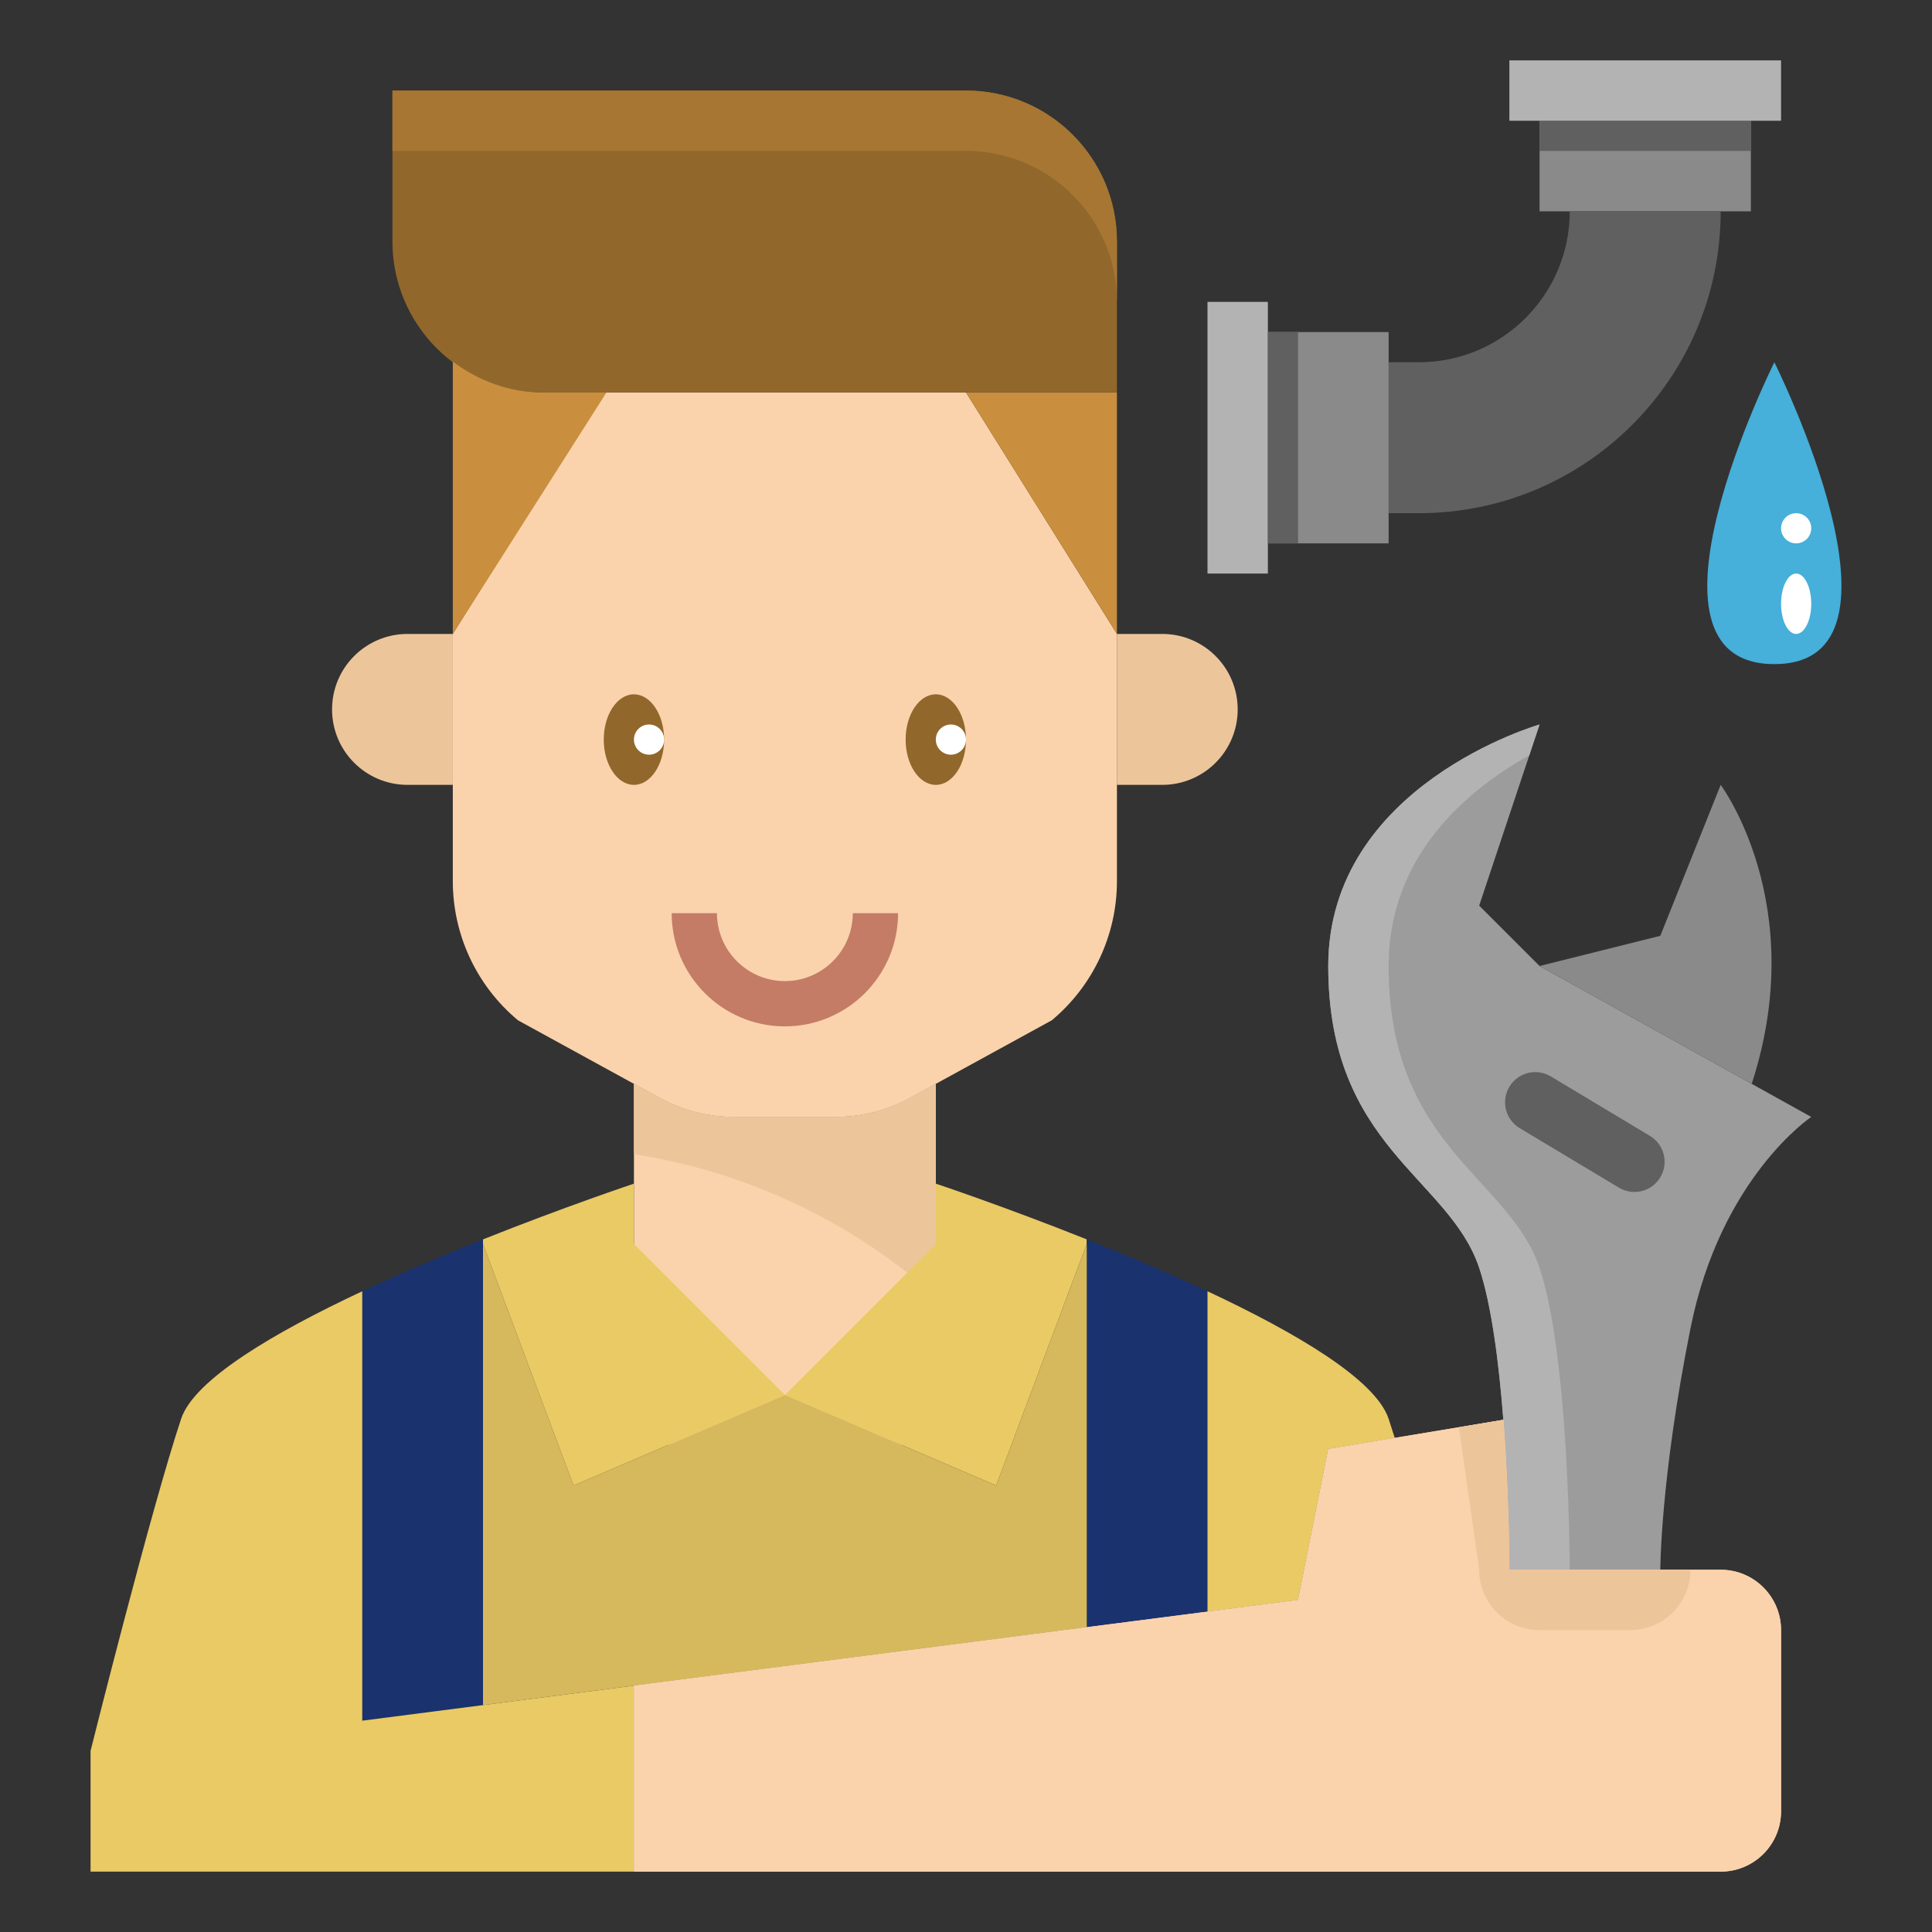 <svg id="Layer_1_1_" enable-background="new 0 0 64 64" height="512" viewBox="0 0 64 64" width="512" xmlns="http://www.w3.org/2000/svg"><rect x="0" y="0" width="64" height="64" fill="#333333" stroke="none"/><path d="m24.298 37h3.405c.851 0 1.689-.214 2.436-.624l.861-.472 3.841-2.105c1.368-1.14 2.159-2.829 2.159-4.609v-8.19l-5-8h-12l-5 8v8.19c0 1.781.791 3.469 2.159 4.609l3.841 2.105.862.472c.747.41 1.584.624 2.436.624z" fill="#fad3ac"/><path d="m13.5 21c-1.381 0-2.5 1.119-2.5 2.5s1.119 2.5 2.5 2.5h1.5v-5z" fill="#edc59b"/><path d="m38.5 26c1.381 0 2.5-1.119 2.5-2.5s-1.119-2.5-2.5-2.5h-1.5v5z" fill="#edc59b"/><path d="m37 21v-8h-5z" fill="#c98f3e"/><path d="m31 46.929v-6.929-4.096l-.862.472c-.747.41-1.584.624-2.436.624h-3.405c-.851 0-1.689-.214-2.436-.624l-.861-.472v4.096 6.929c2.761 2.761 7.239 2.761 10 0z" fill="#fad3ac"/><path d="m37 13v-5c0-2.761-2.239-5-5-5h-19v5c0 2.761 2.239 5 5 5h2 12z" fill="#91672c"/><path d="m20 13h-2c-1.131 0-2.162-.39-3-1.023v9.023l5.091-8z" fill="#c98f3e"/><path d="m32 3h-19v2h19c2.761 0 5 2.239 5 5v-2c0-2.761-2.239-5-5-5z" fill="#a67632"/><path d="m30.462 42.486c.185-.151.365-.313.538-.486v-2-4.096l-.862.472c-.747.41-1.584.624-2.436.624h-3.405c-.851 0-1.689-.214-2.436-.624l-.861-.472v2.331c3.481.54 6.75 2.01 9.462 4.251z" fill="#edc59b"/><path d="m26 46.21 7 3 3-8v-.154c-2.755-1.098-5-1.846-5-1.846v2z" fill="#eaca65"/><path d="m36 53.903 4-.516v-10.612c-1.329-.622-2.719-1.208-4-1.719v.154z" fill="#1a326e"/><path d="m33 49.21-7-3-7 3-3-8v15.274l20-2.581v-12.693z" fill="#d6b95c"/><path d="m58.028 35.904-7.028-3.904-2-2 2-6s-7 2-7 8 4 7 5 10c.416 1.249.658 3.191.8 5.033.198 2.582.2 4.967.2 4.967h5s0-3 1-8 4-7 4-7z" fill="#9c9c9c"/><path d="m43 53 1-5 2.203-.367c-.071-.229-.139-.441-.203-.633-.432-1.297-3.061-2.849-6-4.225v10.612z" fill="#eaca65"/><path d="m58 7v-4h-7v4h1 5z" fill="#8a8a8a"/><path d="m19 49.21 7-3-5-5v-2s-2.245.748-5 1.846v.154z" fill="#eaca65"/><path d="m16 56.484v-15.274-.154c-1.281.51-2.671 1.096-4 1.719v14.225z" fill="#1a326e"/><path d="m47 17c5.523 0 10-4.477 10-10h-5c0 2.761-2.239 5-5 5h-1v5z" fill="#606060"/><path d="m57 26-2 5-4 1 7.028 3.904c1.935-5.945-1.028-9.904-1.028-9.904z" fill="#8a8a8a"/><path d="m46 18v-1-5-1h-4v7z" fill="#8a8a8a"/><path d="m58.778 22c5 0 0-10 0-10s-5 10 0 10z" fill="#46afda"/><path d="m51 42c-1-3-5-4-5-10 0-3.675 2.624-5.845 4.659-6.978l.341-1.022s-7 2-7 8 4 7 5 10c.416 1.249.658 3.191.8 5.033.198 2.582.2 4.967.2 4.967h2s-.002-2.385-.2-4.967c-.142-1.842-.384-3.784-.8-5.033z" fill="#b3b3b3"/><path d="m21 55.839-5 .645-4 .516v-14.225c-2.939 1.376-5.568 2.928-6 4.225-1 3-3 11-3 11v4h18z" fill="#eaca65"/><path d="m57 52h-2-5s-.002-2.385-.2-4.967l-3.597.599-2.203.368-1 5-3 .387-4 .516-15 1.935v6.162h36c1.105 0 2-.895 2-2v-6c0-1.105-.895-2-2-2z" fill="#fad3ac"/><ellipse cx="59.5" cy="20" fill="#fff" rx=".5" ry="1"/><circle cx="59.5" cy="17.5" fill="#fff" r=".5"/><path d="m57 52h-2-5s-.002-2.385-.2-4.967l-3.597.599-2.203.368-1 5-3 .387-4 .516-15 1.935v6.162h36c1.105 0 2-.895 2-2v-6c0-1.105-.895-2-2-2z" fill="#fad3ac"/><path d="m53.628 39.343-3.285-1.971c-.474-.284-.627-.899-.343-1.372.284-.473.898-.627 1.372-.343l3.285 1.971c.474.284.627.899.343 1.372-.284.474-.898.627-1.372.343z" fill="#606060"/><path d="m50 2h9v2h-9z" fill="#b3b3b3"/><path d="m50 52s-.002-2.385-.2-4.967l-1.474.246.674 4.721c0 1.105.895 2 2 2h3c1.105 0 2-.895 2-2z" fill="#edc59b"/><path d="m40 10h2v9h-2z" fill="#b3b3b3"/><path d="m42 11h1v7h-1z" fill="#606060"/><path d="m51 4h7v1h-7z" fill="#606060"/><ellipse cx="21" cy="24.5" fill="#91672c" rx="1" ry="1.5"/><ellipse cx="31" cy="24.5" fill="#91672c" rx="1" ry="1.5"/><path d="m26 34c-2.068 0-3.75-1.682-3.75-3.75h1.5c0 1.241 1.009 2.25 2.25 2.25s2.25-1.009 2.25-2.25h1.5c0 2.068-1.682 3.75-3.75 3.75z" fill="#c47c66"/><g fill="#fff"><circle cx="21.5" cy="24.5" r=".5"/><circle cx="31.5" cy="24.5" r=".5"/></g></svg>